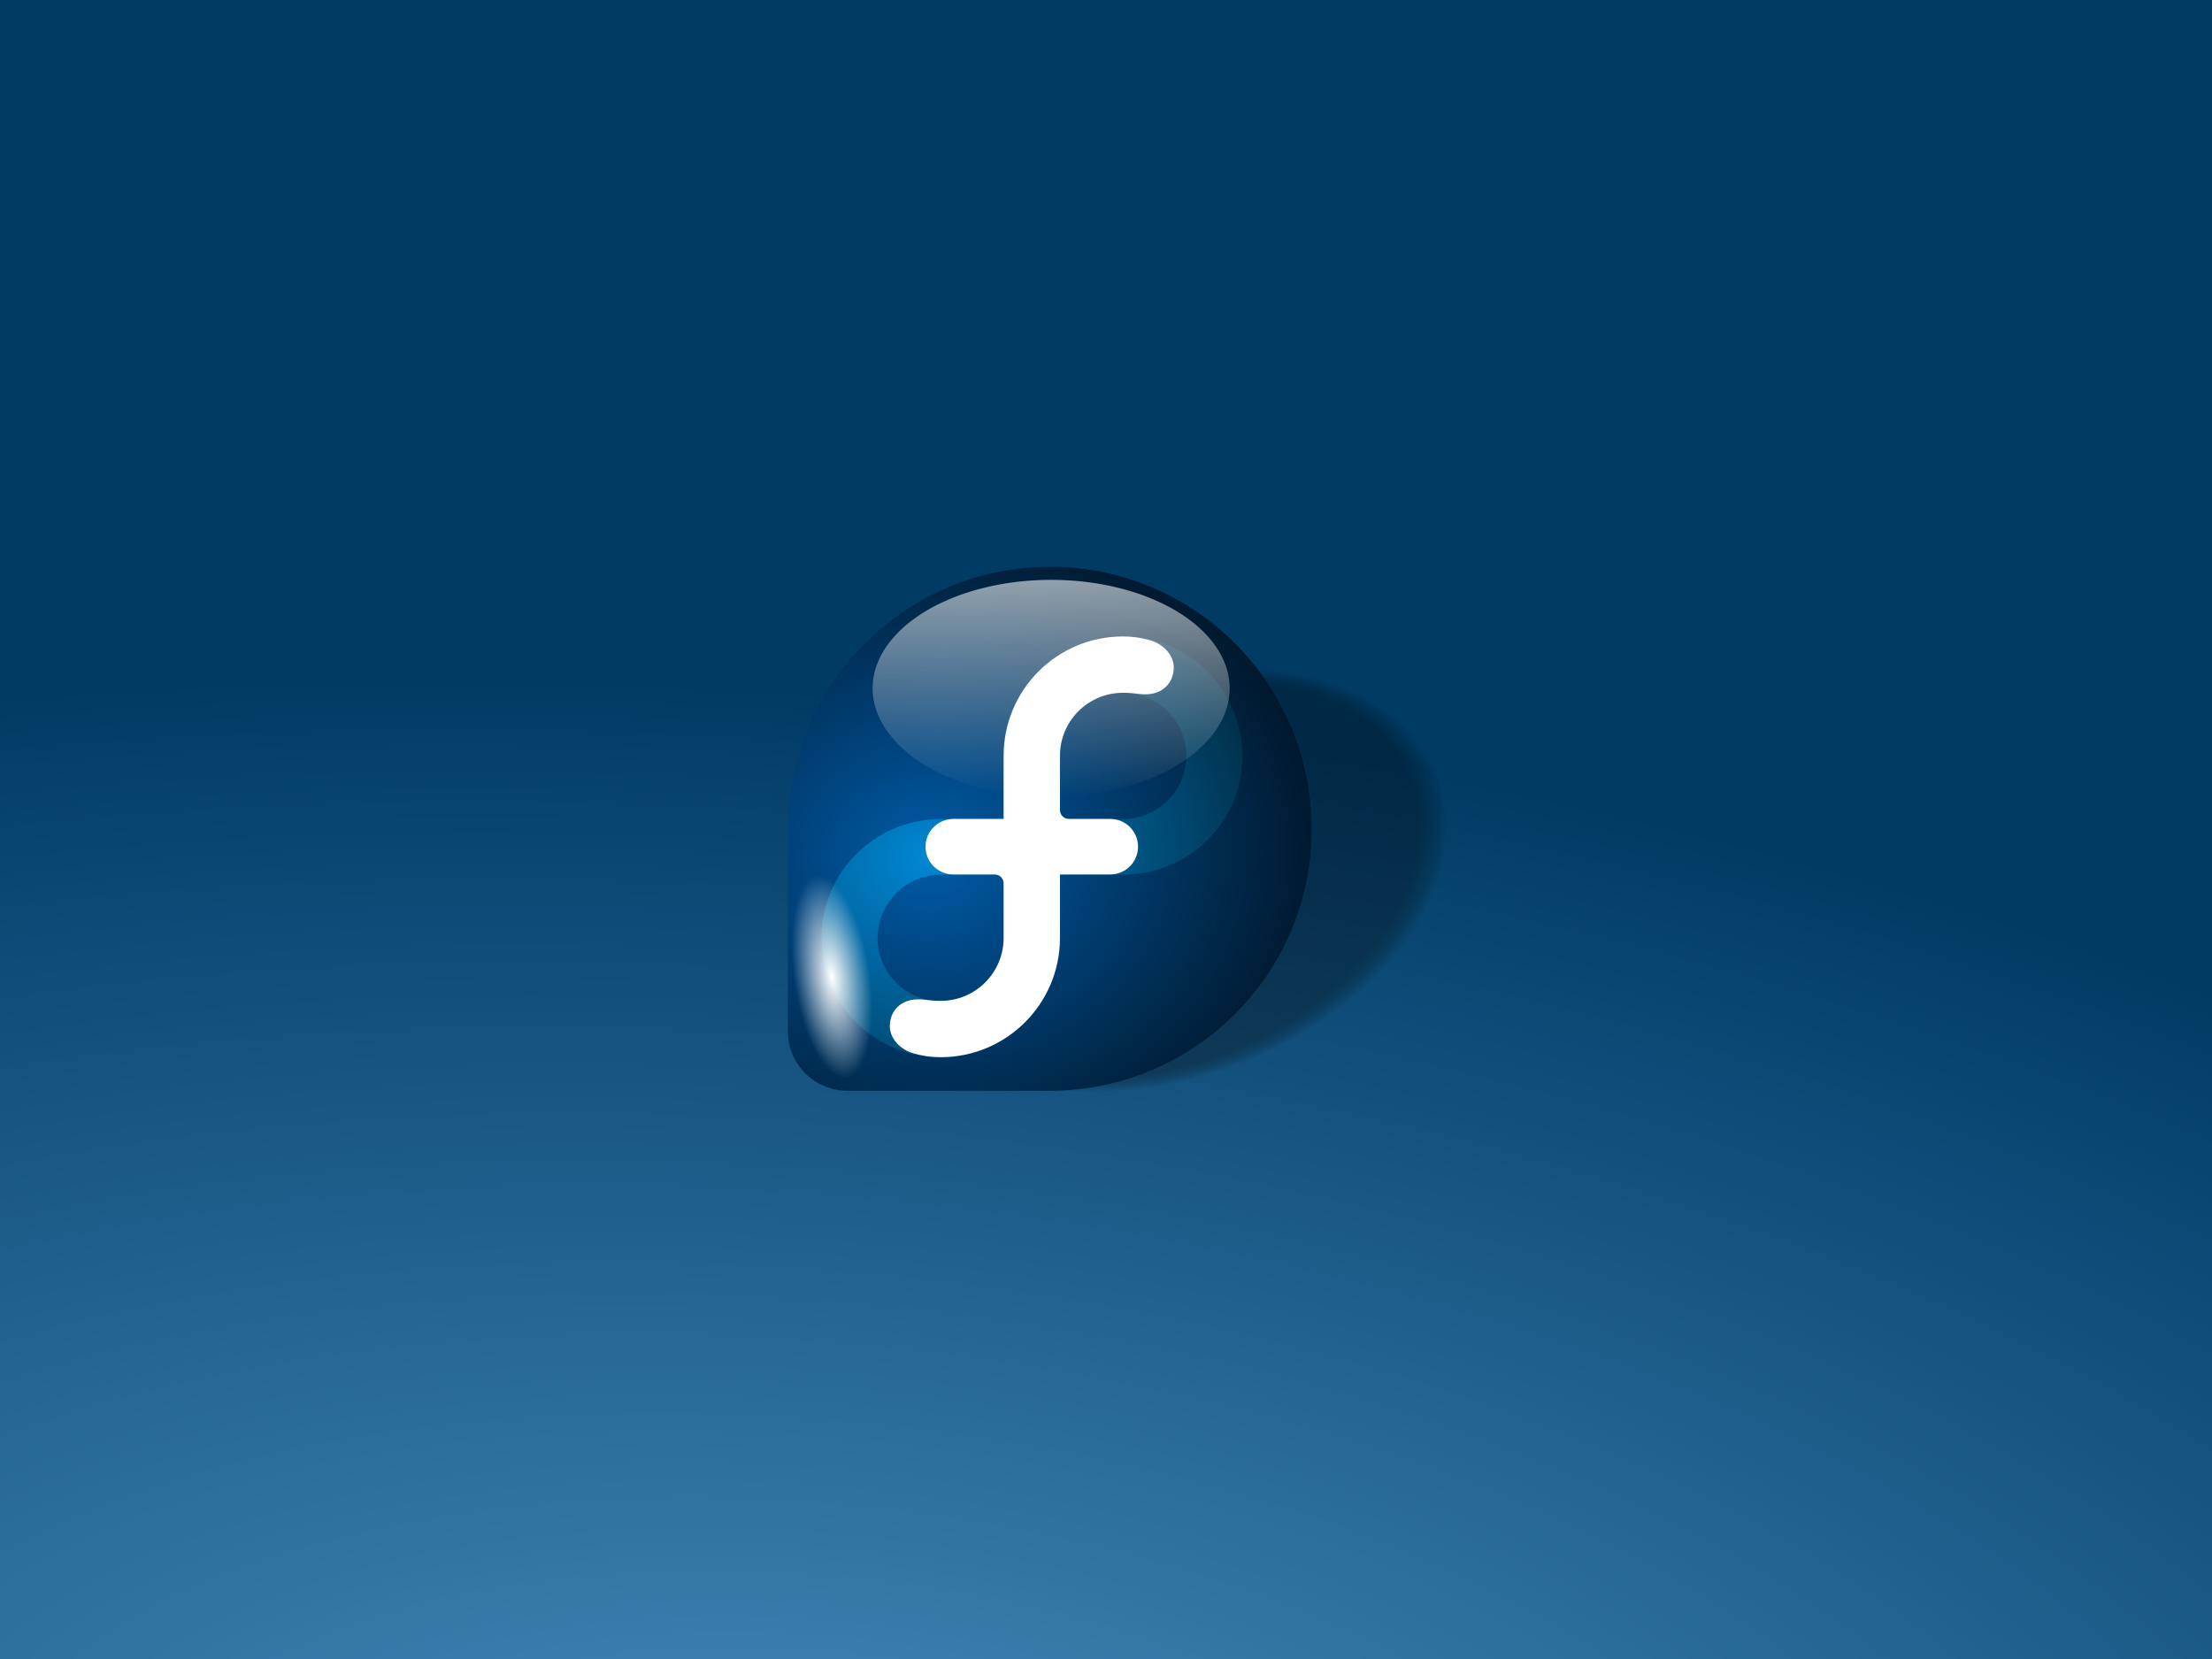 <?xml version="1.0" encoding="UTF-8" standalone="no"?>
<!-- Created with Inkscape (http://www.inkscape.org/) -->
<svg
   xmlns:dc="http://purl.org/dc/elements/1.1/"
   xmlns:cc="http://web.resource.org/cc/"
   xmlns:rdf="http://www.w3.org/1999/02/22-rdf-syntax-ns#"
   xmlns:svg="http://www.w3.org/2000/svg"
   xmlns="http://www.w3.org/2000/svg"
   xmlns:xlink="http://www.w3.org/1999/xlink"
   xmlns:sodipodi="http://inkscape.sourceforge.net/DTD/sodipodi-0.dtd"
   xmlns:inkscape="http://www.inkscape.org/namespaces/inkscape"
   width="800"
   height="600"
   id="svg2"
   sodipodi:version="0.32"
   inkscape:version="0.43"
   version="1.0"
   sodipodi:docbase="/home/nicu/Desktop/w"
   sodipodi:docname="wb05.svg">
  <rect width="100%" height="100%" fill="#333333" stroke="none"/>
  <defs
     id="defs4">
    <linearGradient
       inkscape:collect="always"
       id="linearGradient4924">
      <stop
         style="stop-color:#ffffff;stop-opacity:1;"
         offset="0"
         id="stop4926" />
      <stop
         style="stop-color:#ffffff;stop-opacity:0;"
         offset="1"
         id="stop4928" />
    </linearGradient>
    <linearGradient
       inkscape:collect="always"
       id="linearGradient4912">
      <stop
         style="stop-color:#ffffff;stop-opacity:1;"
         offset="0"
         id="stop4914" />
      <stop
         style="stop-color:#ffffff;stop-opacity:0;"
         offset="1"
         id="stop4916" />
    </linearGradient>
    <linearGradient
       id="linearGradient2465">
      <stop
         id="stop2467"
         offset="0"
         style="stop-color:#000000;stop-opacity:0;" />
      <stop
         id="stop2469"
         offset="1"
         style="stop-color:#000000;stop-opacity:0.839;" />
    </linearGradient>
    <radialGradient
       inkscape:collect="always"
       xlink:href="#linearGradient1369"
       id="radialGradient2412"
       cx="493.83"
       cy="702.918"
       fx="493.83"
       fy="702.918"
       r="400"
       gradientTransform="matrix(-2.301,-0.215,0.102,-1.09,1359.149,1561.481)"
       gradientUnits="userSpaceOnUse" />
    <linearGradient
       id="linearGradient1369">
      <stop
         id="stop1372"
         offset="0"
         style="stop-color:#478ec1;stop-opacity:1;" />
      <stop
         id="stop1374"
         offset="1"
         style="stop-color:#003b64;stop-opacity:1;" />
    </linearGradient>
    <radialGradient
       inkscape:collect="always"
       xlink:href="#linearGradient2465"
       id="radialGradient3245"
       gradientUnits="userSpaceOnUse"
       gradientTransform="matrix(1.708,-0.11,9.364237e-2,1.459,-36.345,-27.071)"
       cx="38.716"
       cy="68.228"
       fx="38.716"
       fy="68.228"
       r="55.784" />
    <linearGradient
       inkscape:collect="always"
       xlink:href="#linearGradient4924"
       id="linearGradient3247"
       gradientUnits="userSpaceOnUse"
       x1="62.012"
       y1="-13.724"
       x2="61.416"
       y2="60.077" />
    <radialGradient
       inkscape:collect="always"
       xlink:href="#linearGradient4912"
       id="radialGradient3249"
       gradientUnits="userSpaceOnUse"
       gradientTransform="matrix(0.596,-0.102,0.194,1.133,-7.08,-9.87)"
       cx="30.565"
       cy="99.903"
       fx="30.565"
       fy="99.903"
       r="11.547" />
  </defs>
  <sodipodi:namedview
     id="base"
     pagecolor="#ffffff"
     bordercolor="#666666"
     borderopacity="1.0"
     inkscape:pageopacity="0.0"
     inkscape:pageshadow="2"
     inkscape:zoom="0.63875313"
     inkscape:cx="394.92265"
     inkscape:cy="237.378"
     inkscape:document-units="px"
     inkscape:current-layer="layer1"
     inkscape:window-width="872"
     inkscape:window-height="723"
     inkscape:window-x="269"
     inkscape:window-y="24" />
  <g
     inkscape:label="Layer 1"
     inkscape:groupmode="layer"
     id="layer1">
    <rect
       style="opacity:1;fill:url(#radialGradient2412);fill-opacity:1.0;stroke:none;stroke-width:3;stroke-linecap:round;stroke-linejoin:round;stroke-miterlimit:4;stroke-dasharray:none;stroke-dashoffset:0;stroke-opacity:1"
       id="rect1511"
       width="800"
       height="600"
       x="0"
       y="5.3290705e-15" />
    <g
       id="g3219"
       transform="translate(-16.736,-18.882)">
      <g
         style="opacity:0.471"
         transform="matrix(1,0,-0.104,0.515,64.92,197.696)"
         id="g2269">
        <path
           id="path2271"
           d="M 410.531,132.781 C 383.778,133.867 361.487,153.385 346.867,174.634 C 324.147,207.557 314.99,247.903 313.621,287.364 C 311.446,321.049 308.191,354.703 306.656,388.406 C 307.3,396.602 310.284,407.793 319.562,409.5 C 345.852,409.347 372.204,410.103 398.469,409.156 C 426.416,405.52 448.014,383.744 462.17,360.576 C 487.673,318.008 495.638,265.969 486.811,217.442 C 481.124,188.646 468.454,158.665 443.094,141.844 C 433.481,135.647 421.989,132.22 410.531,132.781 z "
           style="opacity:0.067;fill:#000000;fill-opacity:1" />
        <path
           id="path2276"
           d="M 410.5,132.062 C 383.264,133.194 360.77,153.049 346,174.625 C 323.415,207.569 314.29,247.855 312.903,287.302 C 310.729,321.018 307.464,354.702 305.938,388.438 C 306.605,396.892 309.822,408.602 319.531,410.219 C 345.863,410.067 372.254,410.82 398.562,409.875 C 426.136,406.282 447.558,385.208 461.719,362.656 C 488.156,319.729 496.487,266.607 487.518,217.319 C 481.618,187.597 468.345,156.582 441.656,140.125 C 432.311,134.524 421.366,131.555 410.5,132.062 z "
           style="opacity:0.067;fill:#000000;fill-opacity:1" />
        <path
           id="path2281"
           d="M 410.469,131.344 C 383.516,132.458 361.047,151.79 346.281,173 C 322.994,206.232 313.611,247.122 312.184,287.239 C 310.012,320.987 306.732,354.702 305.219,388.469 C 305.818,397.258 309.451,409.408 319.5,410.938 C 345.848,410.787 372.357,411.537 398.625,410.594 C 425.75,407.069 446.955,386.807 461.261,364.722 C 488.321,321.973 497.016,268.816 488.625,219.25 C 483.005,189.104 469.79,157.187 442.938,140.062 C 433.307,134.068 421.857,130.814 410.469,131.344 z "
           style="opacity:0.067;fill:#000000;fill-opacity:1" />
        <path
           id="path2286"
           d="M 410.438,130.625 C 382.088,131.837 358.794,152.745 343.744,175.452 C 321.524,208.664 312.796,248.745 311.393,288.205 C 309.246,321.631 305.984,355.023 304.5,388.469 C 305.085,397.528 308.937,410.097 319.438,411.656 C 345.841,411.478 372.312,412.307 398.688,411.281 C 428.669,407.448 451.576,383.313 466.094,358.188 C 490.785,314.608 498.185,261.695 488.031,212.688 C 481.539,183.528 467.395,153.05 440.344,137.719 C 431.227,132.776 420.856,130.141 410.438,130.625 z "
           style="opacity:0.067;fill:#000000;fill-opacity:1" />
        <path
           id="path2291"
           d="M 410.406,129.906 C 381.575,131.107 357.711,152.68 342.594,175.875 C 320.707,209.046 312.086,248.882 310.674,288.143 C 308.52,321.422 305.316,354.752 303.792,387.999 C 304.175,397.576 308.379,410.581 319.156,412.375 C 345.614,412.147 372.351,412.971 398.781,412 C 427.489,408.364 450.07,385.95 464.588,362.114 C 490.814,318.402 498.843,264.621 489.201,214.74 C 482.982,185.258 469.376,154.602 442.719,138.281 C 433.012,132.416 421.593,129.416 410.406,129.906 z "
           style="opacity:0.067;fill:#000000;fill-opacity:1" />
        <path
           id="path2296"
           d="M 410.344,129.219 C 382.705,130.351 359.752,149.952 344.531,171.75 C 320.767,205.653 311.394,247.21 309.987,288.08 C 307.835,321.568 304.571,355.022 303.094,388.531 C 303.624,398.51 308.311,412.139 319.938,413.094 C 346.216,412.868 372.648,413.685 398.844,412.719 C 426.908,409.145 448.959,388.012 463.58,365.067 C 491.009,321.187 499.647,266.317 490.094,215.594 C 484.048,185.852 470.439,155.028 444.094,138.25 C 434.13,132.04 422.174,128.629 410.344,129.219 z "
           style="opacity:0.067;fill:#000000;fill-opacity:1" />
        <path
           id="path2301"
           d="M 410.312,128.5 C 382.924,129.618 360.098,148.699 344.812,170.125 C 321.631,202.666 311.326,242.826 309.672,282.492 C 307.3,317.332 304.294,352.144 302.312,387 C 302.656,397.095 306.125,409.259 316.406,413.219 C 325.904,414.711 335.817,413.406 345.469,413.844 C 363.519,413.51 381.635,414.525 399.645,413.311 C 425.35,409.884 446.133,391.45 460.562,370.906 C 487.061,332.326 497.42,283.861 493.852,237.389 C 490.98,204.606 480.771,170.798 456.812,147.219 C 444.622,135.375 427.703,127.559 410.312,128.5 z "
           style="opacity:0.067;fill:#000000;fill-opacity:1" />
        <path
           id="path2306"
           d="M 410.281,127.688 C 403.818,127.894 397.414,129.237 391.313,131.352 C 383.501,134.137 376.162,138.179 369.551,143.183 C 368.726,143.726 367.936,144.475 367.203,144.999 C 362.119,149.12 357.308,153.656 352.976,158.588 C 351.5,160.218 350.121,161.936 348.729,163.617 C 347.746,164.915 346.562,166.308 345.556,167.706 C 338.623,177.05 332.811,187.195 327.996,197.776 C 324.3,205.778 321.277,214.078 318.65,222.487 C 316.588,229.305 314.864,236.224 313.444,243.204 C 311.435,253.306 310.127,263.544 309.485,273.824 C 306.856,310.126 304.195,346.427 301.586,382.73 C 301.234,388.381 301.852,394.121 303.639,399.503 C 304.933,403.22 306.75,406.816 309.511,409.647 C 311.277,411.549 313.455,413.088 315.937,413.918 C 318.962,415 322.223,414.565 325.369,414.656 C 347.727,414.646 370.086,414.677 392.444,414.641 C 399.074,414.558 405.69,413.448 411.97,411.313 C 418.301,409.237 424.29,406.212 429.895,402.631 C 433.676,400.167 437.269,397.429 440.649,394.46 C 446.208,389.63 451.265,384.239 455.875,378.5 C 459.805,373.677 463.336,368.478 466.595,363.161 C 470.287,357.204 473.498,350.975 476.444,344.62 C 481.043,334.558 484.775,324.104 487.663,313.425 C 489.665,305.879 491.363,298.25 492.567,290.534 C 493.926,282.115 494.752,273.611 495.173,265.094 C 495.597,255.615 495.46,246.109 494.61,236.657 C 493.782,226.997 492.265,217.39 489.976,207.967 C 487.698,198.654 484.645,189.518 480.727,180.765 C 479.006,176.947 477.091,173.217 475.044,169.57 C 471.531,163.467 467.489,157.647 462.843,152.371 C 458.79,147.77 454.299,143.543 449.354,139.934 C 446.257,137.679 442.975,135.659 439.538,133.977 C 432.861,130.673 425.588,128.548 418.164,127.874 C 415.546,127.657 412.906,127.539 410.281,127.688 z "
           style="opacity:0.067;fill:#000000;fill-opacity:1" />
        <path
           id="path2311"
           d="M 410.25,127.062 C 381.949,128.222 358.391,148.173 342.781,170.5 C 319.912,203.307 309.791,243.442 308.183,283.08 C 305.831,317.734 302.822,352.36 300.875,387.031 C 301.216,397.87 305.266,411.034 316.5,414.75 C 326.892,416.052 337.762,414.885 348.326,415.281 C 365.635,414.924 383.018,416.021 400.281,414.688 C 427.706,410.753 449.574,390.376 464.281,367.938 C 490.042,328.045 499.586,278.799 494.781,231.781 C 491.085,199.995 480.249,167.137 456.344,144.866 C 443.953,133.359 427.357,126.212 410.25,127.062 z "
           style="opacity:0.067;fill:#000000;fill-opacity:1" />
        <path
           id="path2316"
           d="M 410.25,126.344 C 381.642,127.545 357.849,147.614 342.219,170.094 C 318.178,204.298 308.566,246.523 307.112,287.893 C 304.94,321.287 301.765,354.647 300.195,388.062 C 300.65,399.62 306.129,414.404 319.188,415.938 C 345.763,415.753 372.435,416.602 398.963,415.552 C 429.04,411.904 452.449,388.824 467.615,364.018 C 494.782,318.722 502.97,262.482 492.028,210.837 C 485.305,181.46 471.034,151.264 444.531,135.219 C 434.34,129.045 422.241,125.806 410.25,126.344 z "
           style="opacity:0.067;fill:#000000;fill-opacity:1" />
        <path
           id="path2321"
           d="M 411.344,125.594 C 381.282,126.265 356.109,147.981 340.164,171.801 C 317.341,205.476 307.907,246.505 306.497,286.833 C 304.289,320.587 301.12,354.339 299.477,388.093 C 299.963,399.592 305.206,414.03 317.875,416.5 C 344.08,416.861 370.577,416.88 396.844,416.5 C 426.209,414.028 450.006,392.395 465.5,368.719 C 494.297,323.771 503.464,267.132 493.594,214.875 C 487.347,184.149 473.18,152.445 445.906,135.188 C 435.63,128.781 423.477,125.271 411.344,125.594 z "
           style="opacity:0.067;fill:#000000;fill-opacity:1" />
        <path
           id="path2326"
           d="M 410.219,124.938 C 380.829,126.095 356.397,146.875 340.458,170.1 C 316.928,204.099 307.214,245.838 305.778,286.802 C 303.601,320.581 300.336,354.323 298.789,388.124 C 299.164,400.169 305.109,415.447 318.594,417.312 C 345.423,417.213 372.314,417.96 399.12,416.989 C 428.529,413.432 451.874,391.487 467.17,367.408 C 494.996,322.995 503.882,267.485 494.56,216.067 C 488.321,184.33 473.811,151.386 445.25,133.969 C 434.792,127.668 422.482,124.369 410.219,124.938 z "
           style="opacity:0.067;fill:#000000;fill-opacity:1" />
        <path
           id="path2331"
           d="M 410.188,124.219 C 381.108,125.351 356.803,145.583 340.761,168.406 C 316.779,202.445 306.608,244.466 305.132,285.742 C 302.93,319.874 299.638,353.97 298.07,388.124 C 298.474,400.284 304.335,415.445 317.625,417.875 C 344.038,418.345 370.559,418.211 397,417.938 C 425.094,415.538 448.189,395.936 463.771,373.813 C 494.146,329.591 504.361,272.977 496.05,220.264 C 490.417,187.599 476.335,153.596 447.812,134.656 C 436.709,127.552 423.492,123.563 410.188,124.219 z "
           style="opacity:0.067;fill:#000000;fill-opacity:1" />
        <path
           id="path2336"
           d="M 410.156,123.5 C 380.702,124.65 356.013,145.239 339.875,168.438 C 315.774,202.816 305.81,245.162 304.341,286.708 C 302.166,320.529 298.881,354.312 297.352,388.155 C 297.738,400.965 304.232,416.877 318.5,418.75 C 345.071,418.709 371.702,419.286 398.25,418.5 C 427.464,415.53 451.027,394.33 466.681,370.811 C 495.745,326.2 505.236,269.999 496.344,217.75 C 490.364,185.668 476.231,152.579 448.125,134.031 C 436.905,126.816 423.55,122.865 410.156,123.5 z "
           style="opacity:0.067;fill:#000000;fill-opacity:1" />
        <path
           id="path2341"
           d="M 410.156,122.781 C 380.498,123.914 355.576,144.615 339.281,168.031 C 315.093,202.559 305.117,244.974 303.622,286.645 C 301.449,320.498 298.149,354.312 296.633,388.187 C 297.032,401.396 303.861,417.644 318.469,419.469 C 345.082,419.429 371.751,420.004 398.344,419.219 C 428.378,416.153 452.688,393.902 468.444,369.407 C 496.664,324.923 505.852,269.419 497.062,217.719 C 491.083,185.455 476.809,152.103 448.5,133.406 C 437.154,126.136 423.647,122.149 410.156,122.781 z "
           style="opacity:0.067;fill:#000000;fill-opacity:1" />
      </g>
      <g
         transform="matrix(1.699,0,0,1.699,291.661,213.07)"
         id="g5303">
        <path
           id="speech-bubble"
           style="fill:#005ba8;fill-opacity:1"
           d="M 117.454,62.118 C 117.454,31.307 92.479,6.33 61.67,6.33 C 30.876,6.33 5.908,31.286 5.887,62.077 L 5.886,62.075 L 5.886,105.245 L 5.887,105.249 C 5.904,112.24 11.574,117.898 18.571,117.898 C 18.591,117.898 18.61,117.895 18.63,117.895 L 18.634,117.898 L 61.693,117.898 L 61.693,117.898 C 92.49,117.885 117.454,92.919 117.454,62.118 z " />
        <g
           style="fill:#0087d3;fill-opacity:1"
           transform="matrix(0.429,0,0,0.429,7.244,8.368)"
           id="f-script">
          <path
             d="M 163.202,29.904 C 130.498,29.904 103.989,56.414 103.989,89.116 C 103.989,89.127 103.989,89.142 103.989,89.157 L 103.989,120.496 L 72.746,120.496 C 72.741,120.496 72.741,120.496 72.738,120.496 C 40.035,120.496 13.526,146.877 13.526,179.577 C 13.526,212.282 40.036,238.791 72.738,238.791 C 105.437,238.791 131.947,212.282 131.947,179.577 C 131.947,179.565 131.947,179.554 131.947,179.536 L 131.947,148.067 L 163.189,148.067 C 163.196,148.067 163.199,148.067 163.202,148.067 C 195.901,148.067 222.411,121.816 222.411,89.116 C 222.411,56.414 195.901,29.904 163.202,29.904 z M 103.989,179.633 C 103.964,196.864 89.979,210.833 72.738,210.833 C 55.479,210.833 41.358,196.841 41.358,179.582 C 41.358,162.317 55.479,148.066 72.738,148.066 C 72.752,148.066 72.766,148.066 72.779,148.066 L 99.558,148.066 C 99.567,148.066 99.572,148.066 99.578,148.066 C 102.016,148.066 103.993,150.039 103.993,152.473 C 103.993,152.478 103.99,152.478 103.99,152.484 L 103.99,179.633 L 103.989,179.633 z M 163.199,120.496 C 163.189,120.496 163.179,120.496 163.17,120.496 L 136.373,120.496 C 136.367,120.496 136.36,120.496 136.357,120.496 C 133.919,120.496 131.947,118.524 131.947,116.084 L 131.947,116.083 L 131.947,89.065 C 131.976,71.824 145.957,57.86 163.199,57.86 C 180.458,57.86 194.582,71.853 194.582,89.115 C 194.582,106.375 180.458,120.496 163.199,120.496 z "
             style="fill:#0087d3;fill-opacity:1"
             id="f-script-path" />
        </g>
        <path
           d="M 117.454,62.118 C 117.454,31.307 92.479,6.33 61.67,6.33 C 30.876,6.33 5.908,31.286 5.887,62.077 L 5.886,62.075 L 5.886,105.245 L 5.887,105.249 C 5.904,112.24 11.574,117.898 18.571,117.898 C 18.591,117.898 18.61,117.895 18.63,117.895 L 18.634,117.898 L 61.693,117.898 L 61.693,117.898 C 92.49,117.885 117.454,92.919 117.454,62.118 z "
           style="fill:url(#radialGradient3245);fill-opacity:1"
           id="path1590" />
        <path
           d="M 51.826,60.028 L 51.826,46.591 C 51.826,46.585 51.826,46.579 51.826,46.574 C 51.826,32.554 63.19,21.188 77.211,21.188 C 79.338,21.188 80.849,21.428 82.818,21.943 C 85.689,22.696 88.034,25.048 88.035,27.786 C 88.036,31.095 85.634,33.501 82.043,33.501 C 80.333,33.501 79.714,33.174 77.21,33.174 C 69.818,33.174 63.824,39.161 63.812,46.552 L 63.812,58.135 L 63.812,58.136 C 63.812,59.182 64.657,60.027 65.702,60.027 C 65.704,60.027 65.707,60.027 65.709,60.027 L 74.507,60.027 C 77.786,60.027 80.434,62.652 80.436,65.94 C 80.436,69.228 77.785,71.847 74.507,71.847 L 63.812,71.847 L 63.812,85.339 C 63.812,85.347 63.812,85.351 63.812,85.359 C 63.812,99.378 52.446,110.743 38.428,110.743 C 36.301,110.743 34.789,110.503 32.821,109.988 C 29.95,109.235 27.604,106.882 27.603,104.145 C 27.603,100.836 30.004,98.429 33.596,98.429 C 35.305,98.429 35.925,98.757 38.428,98.757 C 45.82,98.757 51.815,92.77 51.827,85.381 C 51.827,85.381 51.827,73.739 51.827,73.737 C 51.827,72.693 50.979,71.848 49.934,71.848 C 49.933,71.848 49.932,71.848 49.929,71.848 L 41.132,71.848 C 37.852,71.848 35.202,69.231 35.202,65.942 C 35.201,62.634 37.88,60.028 41.194,60.028 L 51.826,60.028 L 51.826,60.028 z "
           style="fill:#ffffff"
           id="blue-inifity-connectors" />
        <path
           sodipodi:type="arc"
           style="fill:url(#linearGradient3247);fill-opacity:1;stroke:none;stroke-width:3;stroke-linecap:round;stroke-linejoin:round;stroke-miterlimit:4;stroke-dasharray:none;stroke-dashoffset:0;stroke-opacity:1"
           id="path3346"
           sodipodi:cx="74.035873"
           sodipodi:cy="39.021111"
           sodipodi:rx="34.640636"
           sodipodi:ry="21.056074"
           d="M 108.677 39.021 A 34.641 21.056 0 1 1  39.395,39.021 A 34.641 21.056 0 1 1  108.677 39.021 z"
           transform="matrix(1.097,0,0,1.097,-19.279,-10.569)" />
        <path
           sodipodi:type="arc"
           style="fill:url(#radialGradient3249);fill-opacity:1;stroke:none;stroke-width:3;stroke-linecap:round;stroke-linejoin:round;stroke-miterlimit:4;stroke-dasharray:none;stroke-dashoffset:0;stroke-opacity:1"
           id="path4225"
           sodipodi:cx="29.88604"
           sodipodi:cy="99.132805"
           sodipodi:rx="11.546879"
           sodipodi:ry="15.282634"
           d="M 41.433 99.133 A 11.547 15.283 0 1 1  18.339,99.133 A 11.547 15.283 0 1 1  41.433 99.133 z"
           transform="matrix(1.139,-0.15,9.626483e-2,1.664,-29.128,-68.493)" />
      </g>
    </g>
  </g>
</svg>

